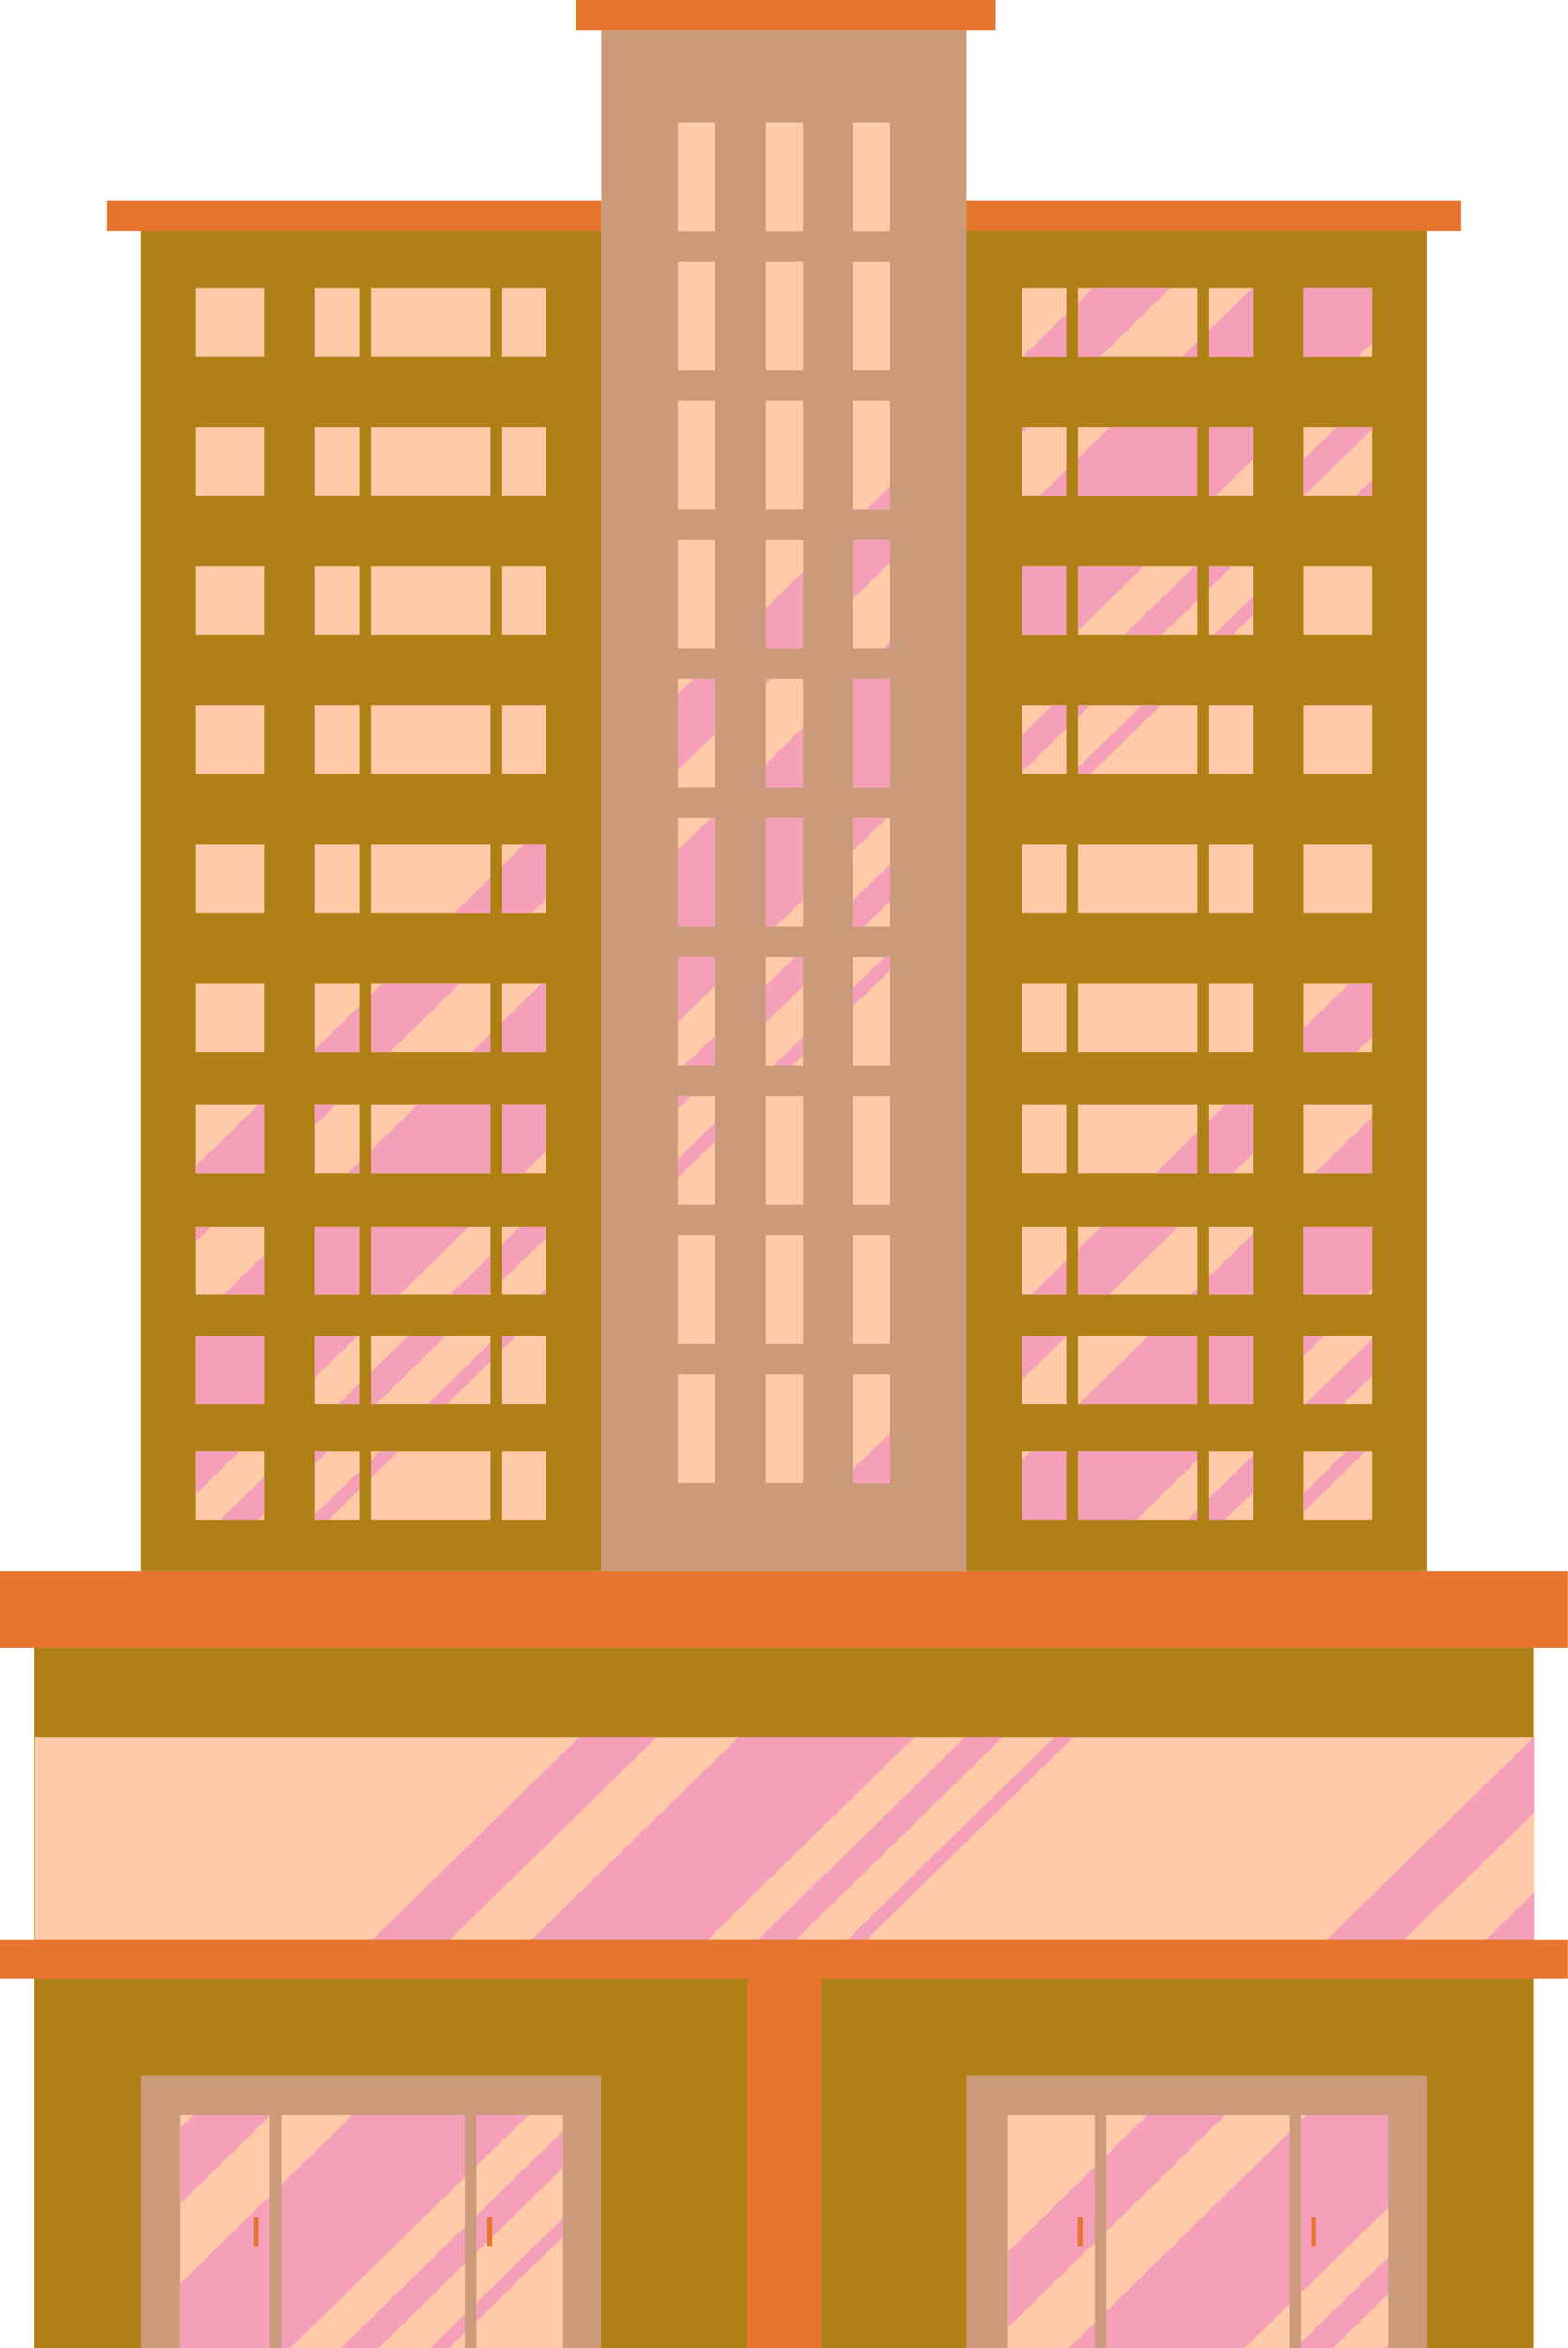 <?xml version="1.0" encoding="UTF-8" standalone="no"?><svg xmlns="http://www.w3.org/2000/svg" xmlns:xlink="http://www.w3.org/1999/xlink" fill="#000000" height="500" preserveAspectRatio="xMidYMid meet" version="1" viewBox="0.0 0.0 334.1 500.0" width="334.1" zoomAndPan="magnify"><defs><clipPath id="a"><path d="M 0 334 L 334.059 334 L 334.059 422 L 0 422 Z M 0 334"/></clipPath></defs><g><g id="change1_1"><path d="M 205.945 334.594 L 128.109 334.594 L 128.109 6.461 L 205.945 6.461 L 205.945 334.594" fill="#cb9a7a"/></g><g id="change2_1"><path d="M 304.09 49.188 L 205.945 49.188 L 205.945 334.594 L 304.09 334.594 Z M 128.109 334.594 L 29.965 334.594 L 29.965 49.188 L 128.109 49.188 L 128.109 334.594" fill="#af8016"/></g><g id="change2_2"><path d="M 326.82 500 L 7.234 500 L 7.234 350.949 L 326.82 350.949 L 326.82 500" fill="#af8016"/></g><g id="change1_2"><path d="M 304.09 441.871 L 205.945 441.871 L 205.945 500 L 304.09 500 Z M 128.109 500 L 29.965 500 L 29.965 441.871 L 128.109 441.871 L 128.109 500" fill="#cb9a7a"/></g><g id="change3_1"><path d="M 295.754 450.363 L 214.766 450.363 L 214.766 500 L 295.754 500 Z M 119.977 500 L 38.43 500 L 38.43 450.363 L 119.977 450.363 Z M 7.344 369.797 L 7.344 413.117 L 326.934 413.117 L 326.934 369.797 Z M 267.082 309.027 L 217.73 309.027 L 217.73 323.562 L 267.082 323.562 Z M 292.309 309.027 L 277.777 309.027 L 277.777 323.562 L 292.309 323.562 Z M 267.082 284.453 L 217.73 284.453 L 217.73 298.984 L 267.082 298.984 Z M 292.309 284.453 L 277.777 284.453 L 277.777 298.984 L 292.309 298.984 Z M 267.082 261.129 L 217.73 261.129 L 217.73 275.66 L 267.082 275.66 Z M 292.309 261.129 L 277.777 261.129 L 277.777 275.66 L 292.309 275.66 Z M 267.082 235.297 L 217.73 235.297 L 217.73 249.832 L 267.082 249.832 Z M 292.309 235.297 L 277.777 235.297 L 277.777 249.832 L 292.309 249.832 Z M 267.082 209.469 L 217.73 209.469 L 217.73 224.004 L 267.082 224.004 Z M 292.309 209.469 L 277.777 209.469 L 277.777 224.004 L 292.309 224.004 Z M 267.082 179.855 L 217.73 179.855 L 217.73 194.391 L 267.082 194.391 Z M 292.309 179.855 L 277.777 179.855 L 277.777 194.391 L 292.309 194.391 Z M 267.082 150.246 L 217.73 150.246 L 217.73 164.777 L 267.082 164.777 Z M 292.309 150.246 L 277.777 150.246 L 277.777 164.777 L 292.309 164.777 Z M 267.082 120.633 L 217.73 120.633 L 217.73 135.164 L 267.082 135.164 Z M 292.309 120.633 L 277.777 120.633 L 277.777 135.164 L 292.309 135.164 Z M 267.082 91.02 L 217.73 91.02 L 217.73 105.551 L 267.082 105.551 Z M 292.309 91.02 L 277.777 91.02 L 277.777 105.551 L 292.309 105.551 Z M 267.082 61.406 L 217.73 61.406 L 217.73 75.941 L 267.082 75.941 Z M 292.309 61.406 L 277.777 61.406 L 277.777 75.941 L 292.309 75.941 Z M 116.328 309.027 L 66.973 309.027 L 66.973 323.562 L 116.328 323.562 Z M 56.281 309.027 L 41.746 309.027 L 41.746 323.562 L 56.281 323.562 Z M 116.328 284.453 L 66.973 284.453 L 66.973 298.984 L 116.328 298.984 Z M 56.281 284.453 L 41.746 284.453 L 41.746 298.984 L 56.281 298.984 Z M 116.328 261.129 L 66.973 261.129 L 66.973 275.66 L 116.328 275.66 Z M 56.281 261.129 L 41.746 261.129 L 41.746 275.66 L 56.281 275.66 Z M 116.328 235.297 L 66.973 235.297 L 66.973 249.832 L 116.328 249.832 Z M 56.281 235.297 L 41.746 235.297 L 41.746 249.832 L 56.281 249.832 Z M 116.328 209.469 L 66.973 209.469 L 66.973 224.004 L 116.328 224.004 Z M 56.281 209.469 L 41.746 209.469 L 41.746 224.004 L 56.281 224.004 Z M 116.328 179.855 L 66.973 179.855 L 66.973 194.391 L 116.328 194.391 Z M 56.281 179.855 L 41.746 179.855 L 41.746 194.391 L 56.281 194.391 Z M 116.328 150.246 L 66.973 150.246 L 66.973 164.777 L 116.328 164.777 Z M 56.281 150.246 L 41.746 150.246 L 41.746 164.777 L 56.281 164.777 Z M 116.328 120.633 L 66.973 120.633 L 66.973 135.164 L 116.328 135.164 Z M 56.281 120.633 L 41.746 120.633 L 41.746 135.164 L 56.281 135.164 Z M 116.328 91.02 L 66.973 91.02 L 66.973 105.551 L 116.328 105.551 Z M 56.281 91.02 L 41.746 91.02 L 41.746 105.551 L 56.281 105.551 Z M 116.328 61.406 L 66.973 61.406 L 66.973 75.941 L 116.328 75.941 Z M 56.281 61.406 L 41.746 61.406 L 41.746 75.941 L 56.281 75.941 Z M 189.621 292.621 L 181.723 292.621 L 181.723 315.746 L 189.621 315.746 Z M 171.086 292.621 L 163.191 292.621 L 163.191 315.746 L 171.086 315.746 Z M 152.332 292.621 L 144.438 292.621 L 144.438 315.746 L 152.332 315.746 Z M 189.621 263.008 L 181.723 263.008 L 181.723 286.137 L 189.621 286.137 Z M 171.086 263.008 L 163.191 263.008 L 163.191 286.137 L 171.086 286.137 Z M 152.332 263.008 L 144.438 263.008 L 144.438 286.137 L 152.332 286.137 Z M 189.621 233.398 L 181.723 233.398 L 181.723 256.523 L 189.621 256.523 Z M 171.086 233.398 L 163.191 233.398 L 163.191 256.523 L 171.086 256.523 Z M 152.332 233.398 L 144.438 233.398 L 144.438 256.523 L 152.332 256.523 Z M 189.621 203.785 L 181.723 203.785 L 181.723 226.91 L 189.621 226.91 Z M 171.086 203.785 L 163.191 203.785 L 163.191 226.91 L 171.086 226.91 Z M 152.332 203.785 L 144.438 203.785 L 144.438 226.91 L 152.332 226.91 Z M 189.621 174.172 L 181.723 174.172 L 181.723 197.297 L 189.621 197.297 Z M 171.086 174.172 L 163.191 174.172 L 163.191 197.297 L 171.086 197.297 Z M 152.332 174.172 L 144.438 174.172 L 144.438 197.297 L 152.332 197.297 Z M 189.621 144.559 L 181.723 144.559 L 181.723 167.688 L 189.621 167.688 Z M 171.086 144.559 L 163.191 144.559 L 163.191 167.688 L 171.086 167.688 Z M 152.332 144.559 L 144.438 144.559 L 144.438 167.688 L 152.332 167.688 Z M 189.621 114.945 L 181.723 114.945 L 181.723 138.074 L 189.621 138.074 Z M 171.086 114.945 L 163.191 114.945 L 163.191 138.074 L 171.086 138.074 Z M 152.332 114.945 L 144.438 114.945 L 144.438 138.074 L 152.332 138.074 Z M 189.621 85.336 L 181.723 85.336 L 181.723 108.461 L 189.621 108.461 Z M 171.086 85.336 L 163.191 85.336 L 163.191 108.461 L 171.086 108.461 Z M 152.332 85.336 L 144.438 85.336 L 144.438 108.461 L 152.332 108.461 Z M 189.621 55.723 L 181.723 55.723 L 181.723 78.848 L 189.621 78.848 Z M 171.086 55.723 L 163.191 55.723 L 163.191 78.848 L 171.086 78.848 Z M 152.332 55.723 L 144.438 55.723 L 144.438 78.848 L 152.332 78.848 Z M 189.621 26.109 L 181.723 26.109 L 181.723 49.234 L 189.621 49.234 Z M 171.086 26.109 L 163.191 26.109 L 163.191 49.234 L 171.086 49.234 Z M 152.332 49.234 L 144.438 49.234 L 144.438 26.109 L 152.332 26.109 L 152.332 49.234" fill="#fecaa8"/></g><g id="change4_1"><path d="M 80.637 500 L 119.977 461.523 L 119.977 453.656 L 72.594 500 Z M 267.082 235.297 L 261.016 235.297 L 246.156 249.832 L 262.695 249.832 L 267.082 245.535 Z M 236.285 275.66 L 251.145 261.129 L 234.605 261.129 L 219.75 275.66 Z M 95.746 413.117 L 140.039 369.797 L 123.504 369.797 L 79.211 413.117 Z M 95.684 500 L 119.977 476.242 L 119.977 472.266 L 91.621 500 Z M 189.621 305.129 L 181.723 312.852 L 181.723 315.746 L 189.621 315.746 Z M 41.133 450.363 L 38.43 453.008 L 38.43 469.184 L 57.668 450.363 Z M 227.68 500 L 265.168 500 L 295.754 470.086 L 295.754 450.363 L 278.426 450.363 Z M 224.738 369.797 L 180.445 413.117 L 184.512 413.117 L 228.805 369.797 Z M 295.754 500 L 295.754 499.234 L 294.973 500 Z M 283.988 500 L 295.754 488.492 L 295.754 480.629 L 275.945 500 Z M 244.484 450.363 L 214.766 479.43 L 214.766 495.605 L 261.02 450.363 Z M 326.855 369.797 L 282.562 413.117 L 299.098 413.117 L 326.934 385.895 L 326.934 369.797 Z M 326.934 413.117 L 326.934 402.922 L 316.508 413.117 Z M 277.777 284.453 L 277.777 288.77 L 282.191 284.453 Z M 217.73 284.453 L 217.73 293.809 L 227.297 284.453 Z M 267.082 284.453 L 244.703 284.453 L 229.848 298.984 L 267.082 298.984 Z M 292.309 249.832 L 292.309 237.891 L 280.102 249.832 Z M 292.309 220.863 L 292.309 209.469 L 287.422 209.469 L 277.777 218.902 L 277.777 224.004 L 289.102 224.004 Z M 267.082 262.562 L 253.695 275.66 L 267.082 275.66 Z M 286.867 309.027 L 277.777 317.922 L 277.777 321.898 L 290.934 309.027 Z M 292.309 274.559 L 292.309 261.129 L 277.777 261.129 L 277.777 275.66 L 291.18 275.66 Z M 257.062 309.027 L 219.574 309.027 L 217.73 310.836 L 217.73 323.562 L 242.207 323.562 Z M 286.156 298.984 L 292.309 292.969 L 292.309 285.102 L 278.113 298.984 Z M 75.074 450.363 L 38.43 486.211 L 38.43 500 L 61.816 500 L 112.562 450.363 Z M 261.027 323.562 L 267.082 317.641 L 267.082 309.773 L 252.984 323.562 Z M 157.445 369.797 L 113.156 413.117 L 150.641 413.117 L 194.934 369.797 Z M 205.715 369.797 L 161.422 413.117 L 169.465 413.117 L 213.758 369.797 Z M 171.086 224.73 L 171.086 220.754 L 164.793 226.91 L 168.855 226.91 Z M 189.621 203.785 L 188.438 203.785 L 181.723 210.352 L 181.723 214.324 L 189.621 206.602 Z M 232.383 164.777 L 247.238 150.246 L 243.176 150.246 L 228.316 164.777 Z M 224.148 150.246 L 217.73 156.523 L 217.73 164.391 L 232.191 150.246 Z M 152.332 239.098 L 144.438 246.82 L 144.438 250.797 L 152.332 243.074 Z M 84.898 309.027 L 80.836 309.027 L 66.973 322.59 L 66.973 323.562 L 70.039 323.562 Z M 116.328 209.469 L 115.332 209.469 L 100.477 224.004 L 116.328 224.004 Z M 56.281 284.453 L 41.746 284.453 L 41.746 298.984 L 56.281 298.984 Z M 262.469 120.633 L 254.426 120.633 L 239.566 135.164 L 247.609 135.164 Z M 54.992 323.562 L 56.281 322.305 L 56.281 314.438 L 46.953 323.562 Z M 110.027 284.453 L 105.961 284.453 L 91.105 298.984 L 95.168 298.984 Z M 41.746 309.027 L 41.746 318.109 L 51.031 309.027 Z M 56.281 235.297 L 54.98 235.297 L 41.746 248.242 L 41.746 249.832 L 56.281 249.832 Z M 41.746 261.129 L 41.746 264.414 L 45.109 261.129 Z M 97.926 209.469 L 81.387 209.469 L 66.973 223.57 L 66.973 224.004 L 83.066 224.004 Z M 267.082 126.859 L 258.594 135.164 L 262.656 135.164 L 267.082 130.836 Z M 56.281 267.23 L 47.66 275.66 L 56.281 275.66 Z M 116.328 191.473 L 116.328 179.855 L 111.664 179.855 L 96.805 194.391 L 113.344 194.391 Z M 267.082 61.406 L 266.711 61.406 L 251.852 75.941 L 267.082 75.941 Z M 249.301 61.406 L 232.766 61.406 L 217.91 75.941 L 234.445 75.941 Z M 189.621 103.609 L 184.66 108.461 L 189.621 108.461 Z M 152.332 144.559 L 147.754 144.559 L 144.438 147.805 L 144.438 163.977 L 152.332 156.254 Z M 292.309 102.188 L 288.867 105.551 L 292.309 105.551 Z M 171.086 137.91 L 171.086 121.734 L 163.191 129.461 L 163.191 138.074 L 170.922 138.074 Z M 66.973 284.453 L 66.973 293.438 L 76.156 284.453 Z M 171.086 191.602 L 171.086 174.172 L 163.191 174.172 L 163.191 197.297 L 165.266 197.297 Z M 72.078 298.984 L 80.121 298.984 L 94.98 284.453 L 86.938 284.453 Z M 103.969 275.66 L 116.328 263.574 L 116.328 261.129 L 110.785 261.129 L 95.926 275.66 Z M 66.973 309.027 L 66.973 311.848 L 69.852 309.027 Z M 100.004 261.129 L 66.973 261.129 L 66.973 275.66 L 85.148 275.66 Z M 116.328 274.312 L 114.953 275.66 L 116.328 275.66 Z M 292.309 73.035 L 292.309 61.406 L 277.777 61.406 L 277.777 75.941 L 289.34 75.941 Z M 292.309 91.445 L 292.309 91.02 L 284.703 91.02 L 277.777 97.793 L 277.777 105.551 L 277.887 105.551 Z M 66.973 235.297 L 66.973 239.742 L 71.52 235.297 Z M 267.082 91.02 L 236.434 91.02 L 221.578 105.551 L 259.066 105.551 L 267.082 97.711 Z M 74.066 249.832 L 111.555 249.832 L 116.328 245.164 L 116.328 235.297 L 88.926 235.297 Z M 189.621 191.887 L 189.621 184.02 L 181.723 191.742 L 181.723 197.297 L 184.086 197.297 Z M 171.086 154.938 L 163.191 162.66 L 163.191 167.688 L 171.086 167.688 Z M 189.621 114.945 L 181.723 114.945 L 181.723 127.508 L 189.621 119.785 Z M 189.621 136.809 L 188.328 138.074 L 189.621 138.074 Z M 217.73 91.02 L 217.73 92.289 L 219.027 91.02 Z M 152.332 203.785 L 144.438 203.785 L 144.438 217.672 L 152.332 209.945 Z M 152.332 174.172 L 151.422 174.172 L 144.438 181.004 L 144.438 197.297 L 152.332 197.297 Z M 163.191 144.559 L 163.191 145.633 L 164.289 144.559 Z M 144.438 233.398 L 144.438 236.078 L 147.18 233.398 Z M 152.332 220.488 L 145.77 226.91 L 152.332 226.91 Z M 171.086 203.785 L 169.41 203.785 L 163.191 209.867 L 163.191 217.734 L 171.086 210.012 Z M 189.621 144.559 L 181.723 144.559 L 181.723 167.688 L 189.621 167.688 Z M 243.645 120.633 L 217.73 120.633 L 217.73 135.164 L 228.789 135.164 Z M 188.906 174.172 L 181.723 181.199 L 181.723 174.172 Z M 188.906 174.172" fill="#f59fb9"/></g><g id="change2_3"><path d="M 255.145 55.723 L 255.145 331.102 L 257.637 331.102 L 257.637 55.723 Z M 227.176 331.102 L 229.668 331.102 L 229.668 55.723 L 227.176 55.723 Z M 104.512 331.102 L 107.004 331.102 L 107.004 55.723 L 104.512 55.723 Z M 76.547 55.723 L 79.035 55.723 L 79.035 331.102 L 76.547 331.102 L 76.547 55.723" fill="#af8016"/></g><g clip-path="url(#a)" id="change5_1"><path d="M 0 421.297 L 334.055 421.297 L 334.055 413.117 L 0 413.117 Z M 334.055 334.594 L 334.055 350.949 L 0 350.949 L 0 334.594 L 334.055 334.594" fill="#e7742f"/></g><g id="change5_2"><path d="M 122.676 6.461 L 212.164 6.461 L 212.164 0 L 122.676 0 Z M 205.945 49.188 L 311.273 49.188 L 311.273 42.727 L 205.945 42.727 Z M 22.785 42.727 L 128.109 42.727 L 128.109 49.188 L 22.785 49.188 L 22.785 42.727" fill="#e7742f"/></g><g id="change1_3"><path d="M 277.258 446.809 L 274.812 446.809 L 274.812 500 L 277.258 500 Z M 235.707 446.809 L 233.262 446.809 L 233.262 500 L 235.707 500 Z M 101.496 446.809 L 99.051 446.809 L 99.051 500 L 101.496 500 Z M 59.945 500 L 57.5 500 L 57.5 446.809 L 59.945 446.809 L 59.945 500" fill="#cb9a7a"/></g><g id="change5_3"><path d="M 280.434 472.164 L 279.387 472.164 L 279.387 478.199 L 280.434 478.199 Z M 230.652 472.164 L 229.605 472.164 L 229.605 478.199 L 230.652 478.199 Z M 104.867 472.164 L 103.82 472.164 L 103.82 478.199 L 104.867 478.199 Z M 55.086 478.199 L 54.039 478.199 L 54.039 472.164 L 55.086 472.164 L 55.086 478.199" fill="#e7742f"/></g><g id="change5_4"><path d="M 175.051 500 L 159.227 500 L 159.227 421.297 L 175.051 421.297 L 175.051 500" fill="#e7742f"/></g></g></svg>